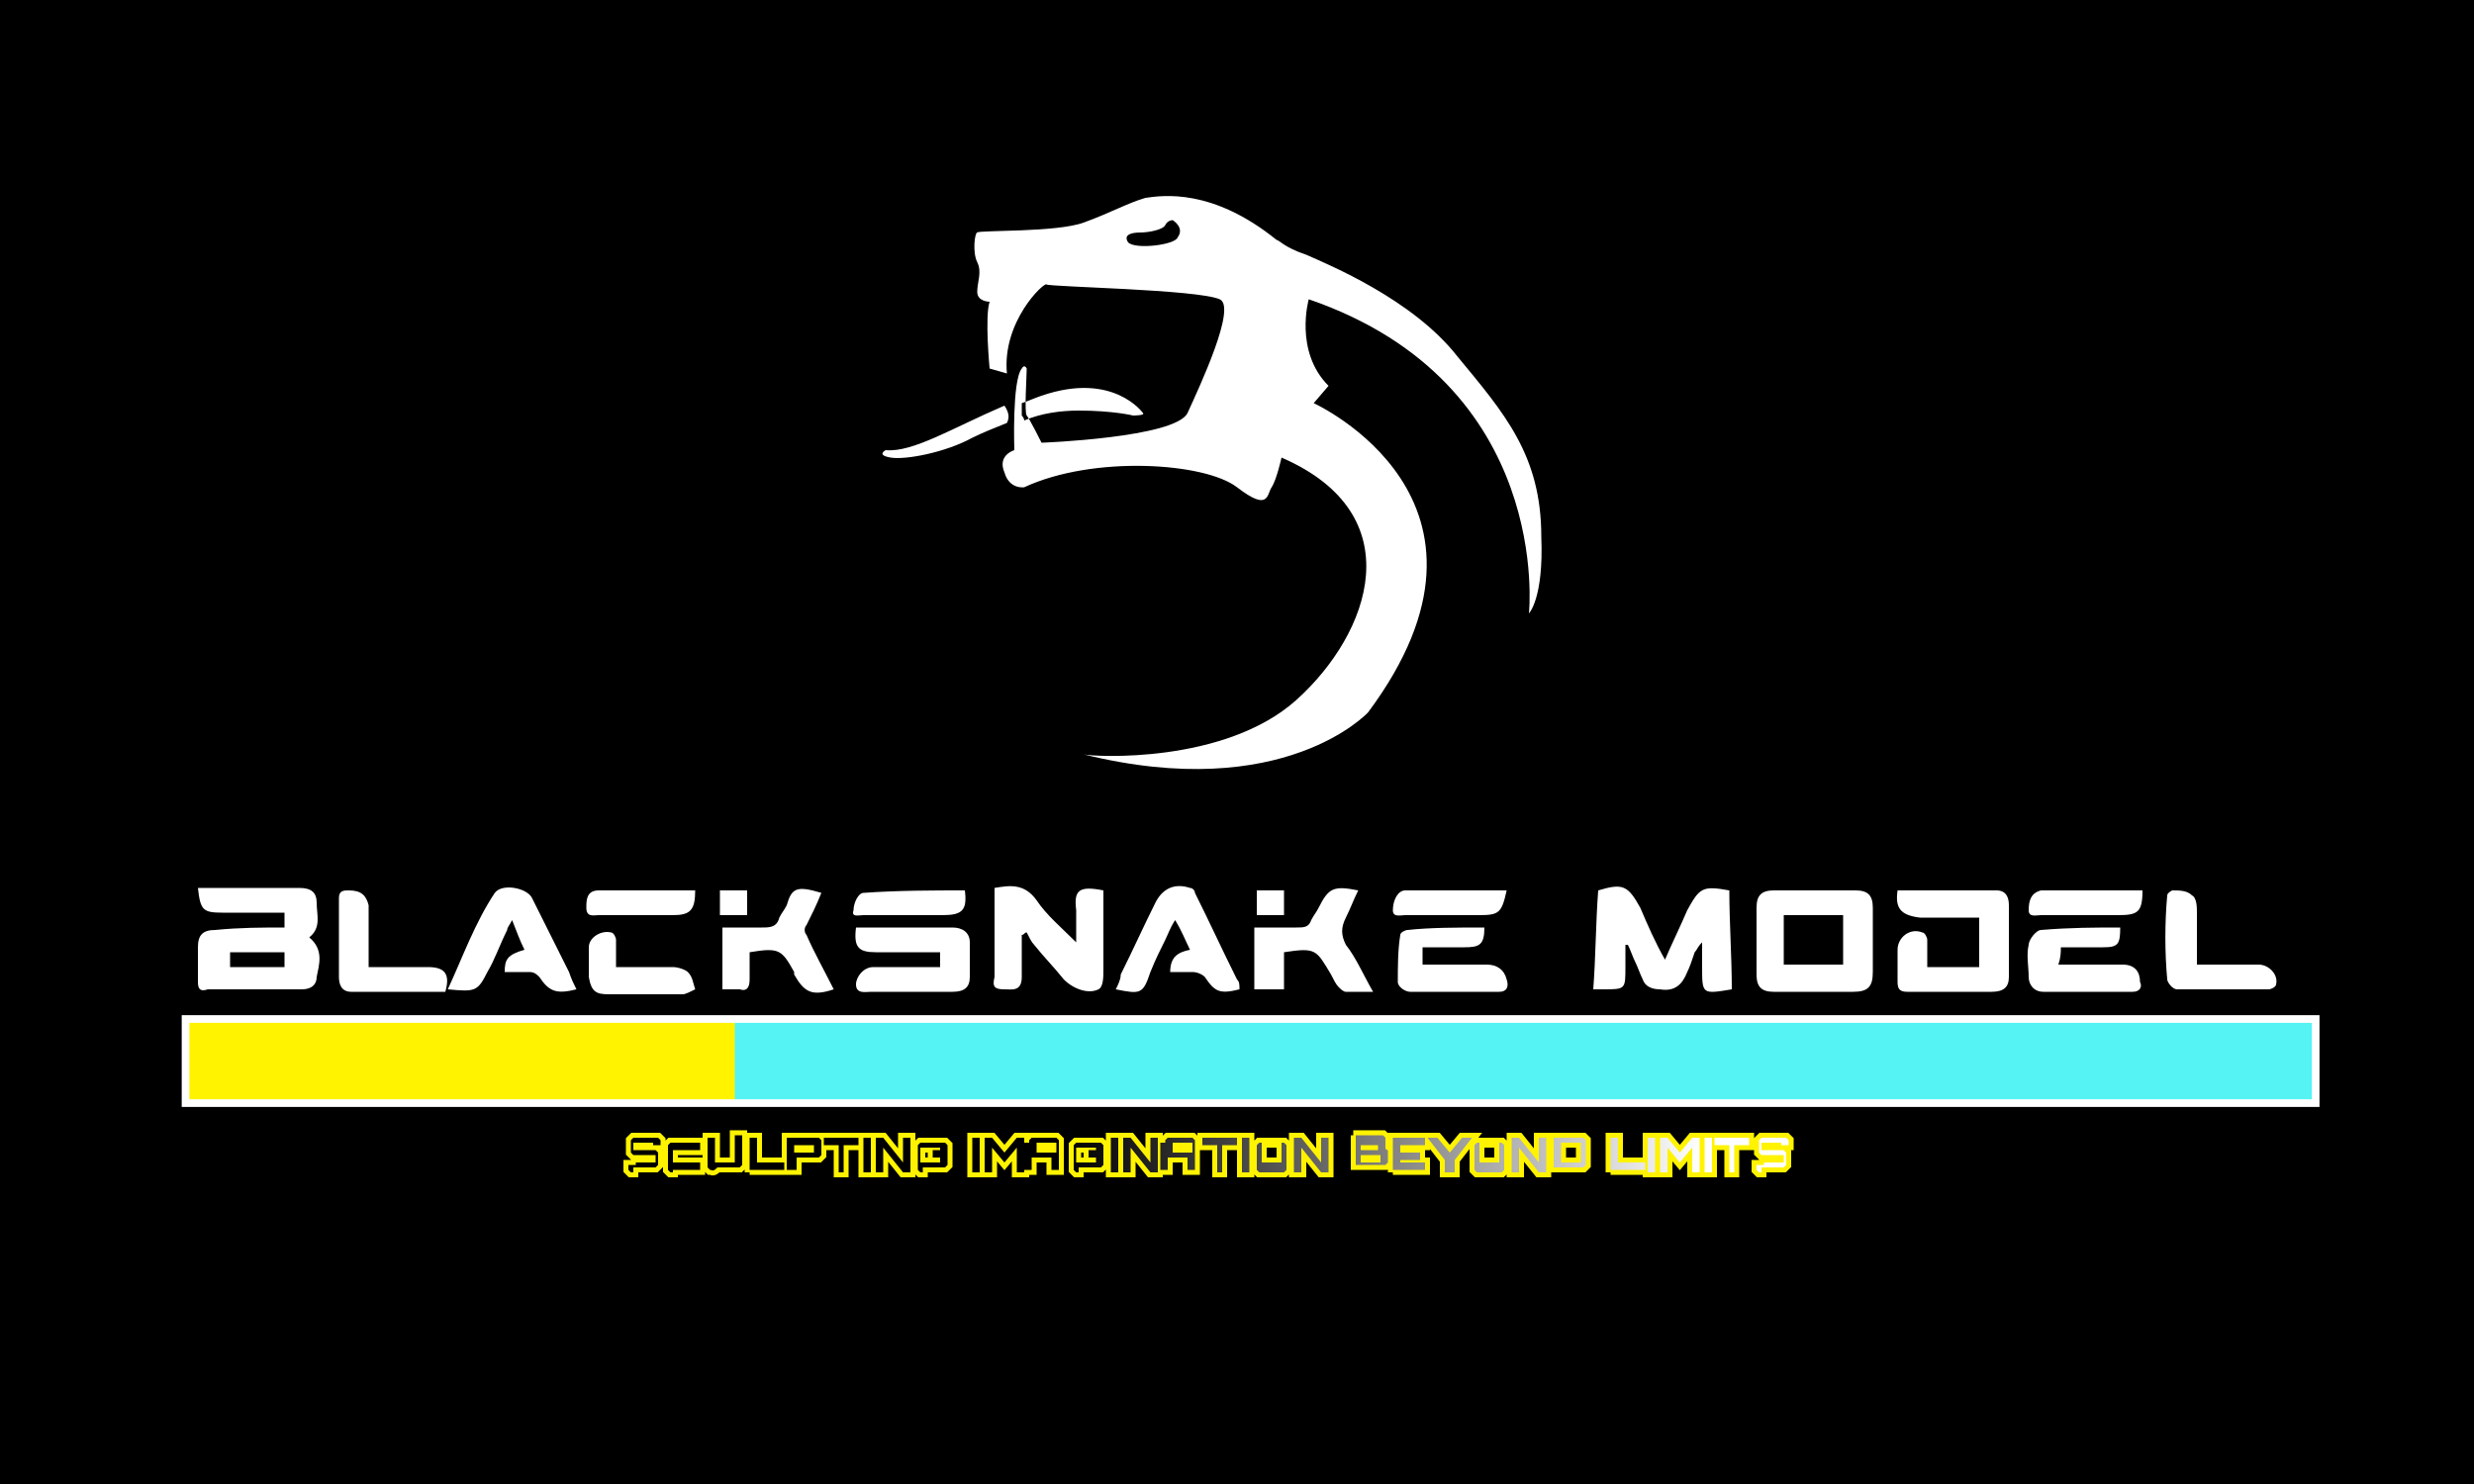 <?xml version="1.0" encoding="utf-8"?>
<!-- Generator: Adobe Illustrator 27.1.0, SVG Export Plug-In . SVG Version: 6.00 Build 0)  -->
<svg version="1.1" id="Capa_1" xmlns="http://www.w3.org/2000/svg" xmlns:xlink="http://www.w3.org/1999/xlink" x="0px" y="0px"
	 viewBox="0 0 100 60" style="enable-background:new 0 0 100 60;" xml:space="preserve">
<style type="text/css">
	.st0{fill:#FFFFFF;}
	.st1{fill:#FFF300;stroke:#FFF300;stroke-width:0.401;stroke-miterlimit:10;}
	.st2{fill:url(#SVGID_1_);}
	.st3{fill:#FFF300;}
	.st4{fill:#55F3F4;}
	.st5{fill:none;stroke:#FFFFFF;stroke-width:0.31;stroke-miterlimit:10;}
</style>
<rect width="100" height="60"/>
<g>
	<g>
		<path d="M70,40c-0.1-1.4-0.1-2.7-0.2-4c-1.1-0.2-1.2-0.1-1.7,0.8c-0.3,0.6-0.6,1.3-0.9,2c-0.3-0.7-0.6-1.4-1-2.1
			c-0.4-0.9-0.7-1-1.7-0.7c-0.1,1.3-0.1,2.6-0.2,4c0.2,0,0.3,0,0.4,0c0.9,0,0.9,0,0.9-0.9c0-0.3,0-0.6,0-0.9c0,0,0.1,0,0.1,0
			c0.1,0.2,0.2,0.5,0.3,0.7c0.1,0.2,0.2,0.5,0.3,0.7c0.1,0.3,0.3,0.4,0.7,0.4c0.6,0.1,1-0.2,1.1-0.7c0.1-0.3,0.2-0.6,0.3-0.8
			c0-0.1,0.1-0.2,0.3-0.4c0,0.4,0,0.7,0,1C68.8,40.2,68.8,40.2,70,40z M11.5,37.5c-0.9,0-1.8,0-2.8,0c-0.5,0-0.7,0.2-0.7,0.7
			c0,0.5,0,1,0,1.4c0,0.3,0.1,0.4,0.4,0.4c1.2,0,2.5,0,3.8,0c0.3,0,0.5-0.1,0.6-0.5c0-0.6,0.2-1.2-0.3-1.6c0.5-0.4,0.4-0.9,0.3-1.4
			c0-0.4-0.2-0.6-0.7-0.6c-1.2,0-2.4,0-3.6,0c-0.2,0-0.3,0-0.5,0c0.1,0.9,0.2,1,1,1c0.8,0,1.7,0,2.5,0
			C11.5,37.2,11.5,37.3,11.5,37.5z M73.3,40.1C73.3,40.1,73.3,40.1,73.3,40.1c0.5,0,1.1,0,1.6,0c0.6,0,0.8-0.2,0.8-0.8
			c0-0.9,0-1.8,0-2.6c0-0.5-0.2-0.7-0.7-0.7c-1.1,0-2.2,0-3.3,0c-0.5,0-0.7,0.2-0.7,0.7c0,0.9,0,1.8,0,2.7c0,0.5,0.3,0.7,0.7,0.7
			C72.2,40.1,72.7,40.1,73.3,40.1z M44.6,36c-0.9-0.2-1.2,0-1.2,0.9c0,0.4,0,0.8,0,1.3c-0.6-0.6-1.1-1.1-1.6-1.7
			c-0.5-0.6-1-0.6-1.7-0.5c0,1.2,0,2.4,0,3.6c0,0.3,0.1,0.5,0.4,0.5c0.3,0,0.7,0.1,0.7-0.5c0-0.6,0-1.1,0-1.7c0.1,0,0.1-0.1,0.2-0.1
			c0.1,0.2,0.2,0.3,0.3,0.5c0.4,0.5,0.8,1,1.2,1.4c0.3,0.4,1,0.6,1.4,0.4c0.2-0.1,0.2-0.5,0.2-0.8c0-0.3,0-0.6,0-0.9
			C44.6,37.5,44.6,36.8,44.6,36z M76.7,36c-0.1,0.8,0.2,1,0.9,1c0.8,0,1.6,0,2.4,0c0,0.7,0,1.4,0,2c-0.7,0-1.4,0-2.1,0
			c0-0.4,0-0.7,0-1.1c0-0.1-0.1-0.3-0.2-0.3c-0.4-0.1-1,0.3-1,0.7c0,0.4,0,0.9,0,1.3c0,0.3,0.1,0.4,0.4,0.4c1.1,0,2.3,0,3.4,0
			c0.4,0,0.7-0.2,0.7-0.6c0-1,0-1.9,0-2.9c0-0.3-0.1-0.6-0.5-0.6C79.3,36,78,36,76.7,36z M45.1,40c1,0.2,1.2,0.1,1.6-0.7
			c0.2-0.4,0.4-0.8,0.6-1.3c0.1-0.3,0.2-0.5,0.4-0.8c0.2,0.4,0.4,0.8,0.6,1.2c-0.5,0.1-0.9,0.4-0.8,0.9c0.3,0,0.6,0,0.9,0
			c0.2,0,0.4,0.1,0.5,0.2c0.4,0.6,0.6,0.7,1.4,0.5c0-0.1,0-0.3-0.1-0.4c-0.6-1.2-1.1-2.3-1.7-3.5c0-0.1-0.1-0.2-0.2-0.2
			c-0.6-0.2-1.2,0-1.4,0.6c-0.5,1-0.9,1.9-1.4,2.9C45.2,39.6,45.2,39.8,45.1,40z M23.3,40c-0.1-0.2-0.2-0.4-0.3-0.6
			c-0.5-1-1-2-1.5-3c-0.2-0.5-1.2-0.6-1.5-0.2c-0.8,1.2-1.3,2.5-1.9,3.9c1,0.2,1.2,0.1,1.6-0.7c0.3-0.6,0.5-1.2,0.8-1.7
			c0.1-0.1,0.1-0.2,0.2-0.4c0.2,0.4,0.4,0.8,0.5,1.2c-0.7,0.2-0.8,0.4-0.8,0.9c0.3,0,0.6,0,1,0c0.1,0,0.3,0.1,0.4,0.2
			C22.2,40.1,22.5,40.2,23.3,40z M38,39.1c-0.2,0-0.4,0-0.5,0c-0.7,0-1.4,0-2.2,0c-0.4,0-0.7,0.3-0.7,0.7c0,0.5,0.3,0.3,0.6,0.3
			c1.1,0,2.2,0,3.3,0c0.4,0,0.7-0.2,0.7-0.6c0-0.5,0-0.9,0-1.4c0-0.4-0.2-0.6-0.7-0.6c-0.6,0-1.1,0-1.7,0c-0.7,0-1.5,0-2.2,0
			c-0.1,0.8,0.1,1,0.8,1c0.9,0,1.7,0,2.6,0C38,38.7,38,38.8,38,39.1z M55.5,40.1c-0.4-0.7-0.6-1.4-1-1.9c-0.2-0.4-0.2-0.7,0-1.1
			c0.2-0.3,0.3-0.7,0.5-1.1c-1-0.2-1.2-0.1-1.6,0.7c-0.1,0.2-0.2,0.3-0.3,0.5c-0.1,0.3-0.3,0.4-0.6,0.3c-0.6,0-1.1,0-1.7,0
			c0,0.9,0,1.7,0,2.5c0.4,0,0.7,0,1.2,0c0-0.3,0-0.5,0-0.8c0-0.2,0-0.5,0-0.7c1.3-0.2,1.3-0.2,1.9,0.9c0.1,0.2,0.1,0.3,0.3,0.5
			c0.1,0.1,0.2,0.2,0.3,0.2C54.7,40.1,55,40.1,55.5,40.1z M33.2,36.1c-1-0.2-1.2-0.2-1.6,0.6c-0.1,0.2-0.2,0.3-0.3,0.5
			c-0.1,0.4-0.4,0.4-0.7,0.4c-0.5,0-1,0-1.6,0c0,0.9,0,1.7,0,2.5c0.3,0,0.5,0,0.7,0c0.3,0,0.5-0.1,0.4-0.4c0-0.4,0-0.8,0-1.1
			c1.2-0.2,1.3-0.2,1.8,0.8c0,0,0,0.1,0,0.1c0.4,0.8,0.7,0.9,1.6,0.6c-0.4-0.7-0.7-1.4-1.1-2.2c-0.1-0.1-0.1-0.3,0-0.4
			C32.8,36.9,33,36.5,33.2,36.1z M88.8,39c0-0.7,0-1.4,0-2.1c0-0.2,0-0.6-0.2-0.7C88.4,36,88.1,36,87.9,36c-0.1,0-0.2,0.1-0.2,0.2
			c0,1.1,0,2.3,0,3.4c0,0.2,0.3,0.4,0.4,0.4c1.2,0,2.4,0,3.7,0c0.1,0,0.3-0.1,0.3-0.2c0.1-0.4-0.3-0.8-0.7-0.8
			C90.5,39,89.7,39,88.8,39z M60,37.5c-1.1,0-2.1,0-3.2,0c-0.1,0-0.3,0.1-0.3,0.2c-0.1,0.6-0.1,1.3-0.1,1.9c0,0.1,0.3,0.4,0.5,0.4
			c1.2,0,2.4,0,3.6,0c0.4,0,0.4-0.2,0.3-0.5C60.7,39.3,60.4,39,60,39c-0.8,0-1.7,0-2.6,0c0-0.2,0-0.4,0-0.7c0.6,0,1.1,0,1.7,0
			C59.8,38.4,59.9,38.2,60,37.5z M85.7,37.5c-1.1,0-2.1,0-3.1,0c-0.2,0-0.5,0.4-0.5,0.6c-0.1,0.4-0.1,0.9,0,1.3
			c0,0.3,0.2,0.6,0.6,0.6c1.2,0,2.4,0,3.6,0c0.3,0,0.4-0.2,0.3-0.4c-0.1-0.4-0.3-0.7-0.7-0.7c-0.9,0-1.7,0-2.6,0
			c0-0.3,0-0.5,0.1-0.7c0.6,0,1.2,0,1.7,0C85.7,38.4,85.8,38.3,85.7,37.5z M14.9,39.1c0-0.2,0-0.4,0-0.5c0-0.7,0-1.3,0-2
			c0-0.4-0.3-0.6-0.8-0.6c-0.2,0-0.4,0-0.4,0.3c0,1.1,0,2.1,0,3.2c0,0.3,0.1,0.6,0.5,0.6c1.3,0,2.5,0,3.8,0c0.2-0.7,0-1-0.7-1
			C16.5,39.1,15.7,39.1,14.9,39.1z M24.9,39.1c0-0.4,0-0.8,0-1.1c0-0.1-0.1-0.3-0.2-0.3c-0.4-0.1-0.9,0.2-0.9,0.6c0,0.4,0,0.8,0,1.2
			c0,0.6,0.2,0.7,0.8,0.7c1,0,2,0,3,0c0.2,0,0.4-0.1,0.5-0.2c-0.1-0.2-0.1-0.5-0.3-0.7c-0.1-0.1-0.4-0.2-0.6-0.2
			C26.4,39,25.7,39.1,24.9,39.1z M39,36c-1.4,0-2.7,0-4.1,0c-0.1,0-0.3,0.5-0.4,0.7C34.5,37.1,34.8,37,35,37c1.1,0,2.1,0,3.2,0
			C38.9,37,39.1,36.8,39,36z M86.6,36c-1.2,0-2.3,0-3.4,0c-0.2,0-0.4,0-0.6,0c-0.4,0.1-0.5,0.4-0.5,0.8c0,0.4,0.3,0.2,0.5,0.2
			c1,0,2,0,3.1,0C86.4,37,86.6,36.9,86.6,36z M60.9,36c-0.7,0-1.3,0-2,0c-0.7,0-1.4,0-2.1,0c-0.3,0-0.6,0.4-0.5,0.8
			c0,0.4,0.3,0.2,0.5,0.2c1,0,2,0,3,0C60.6,37,60.7,36.9,60.9,36z M28.1,36c-0.5,0-0.9,0-1.4,0c-0.8,0-1.6,0-2.4,0
			c-0.5,0-0.5,0.4-0.5,0.7c0,0.4,0.3,0.3,0.5,0.3c1,0,2,0,3,0C27.9,37,28.1,36.8,28.1,36z M51.9,36c-0.4,0-0.8,0-1.1,0
			c0,0.4,0,0.7,0,1c0.4,0,0.7,0,1.1,0C51.9,36.7,51.9,36.3,51.9,36z M29.1,36c0,0.4,0,0.7,0,1c0.4,0,0.8,0,1.1,0c0-0.3,0-0.7,0-1
			C29.9,36,29.5,36,29.1,36z"/>
		<path class="st0" d="M70,40c-1.2,0.2-1.2,0.2-1.2-0.9c0-0.3,0-0.5,0-1c-0.2,0.2-0.2,0.3-0.3,0.4c-0.1,0.3-0.2,0.6-0.3,0.8
			c-0.2,0.5-0.5,0.8-1.1,0.7c-0.3,0-0.6-0.1-0.7-0.4c-0.1-0.2-0.2-0.5-0.3-0.7c-0.1-0.2-0.2-0.5-0.3-0.7c0,0-0.1,0-0.1,0
			c0,0.3,0,0.6,0,0.9c0,0.9,0,0.9-0.9,0.9c-0.1,0-0.2,0-0.4,0c0.1-1.3,0.1-2.7,0.2-4c1-0.3,1.2-0.2,1.7,0.7c0.3,0.7,0.6,1.4,1,2.1
			c0.3-0.7,0.6-1.3,0.9-2c0.5-0.9,0.6-1,1.7-0.8C69.9,37.3,70,38.7,70,40z"/>
		<path class="st0" d="M11.5,37.5c0-0.2,0-0.4,0-0.6c-0.9,0-1.7,0-2.5,0c-0.8,0-0.9-0.1-1-1c0.2,0,0.3,0,0.5,0c1.2,0,2.4,0,3.6,0
			c0.5,0,0.7,0.2,0.7,0.6c0,0.5,0.2,1-0.3,1.4c0.6,0.5,0.4,1.1,0.3,1.6c0,0.3-0.2,0.5-0.6,0.5c-1.2,0-2.5,0-3.8,0
			C8.1,40.1,8,40,8,39.7c0-0.5,0-1,0-1.4c0-0.5,0.2-0.7,0.7-0.7C9.7,37.5,10.6,37.5,11.5,37.5z M9.3,38.5c0,0.2,0,0.4,0,0.6
			c0.8,0,1.5,0,2.2,0c0-0.2,0-0.4,0-0.6C10.8,38.5,10.1,38.5,9.3,38.5z"/>
		<path class="st0" d="M73.3,40.1c-0.5,0-1.1,0-1.6,0c-0.5,0-0.7-0.2-0.7-0.7c0-0.9,0-1.8,0-2.7c0-0.5,0.2-0.7,0.7-0.7
			c1.1,0,2.2,0,3.3,0c0.5,0,0.7,0.2,0.7,0.7c0,0.9,0,1.8,0,2.6c0,0.6-0.2,0.8-0.8,0.8C74.4,40.1,73.8,40.1,73.3,40.1
			C73.3,40.1,73.3,40.1,73.3,40.1z M74.5,37c-0.8,0-1.6,0-2.4,0c0,0.7,0,1.4,0,2c0.8,0,1.6,0,2.4,0C74.5,38.3,74.5,37.7,74.5,37z"/>
		<path class="st0" d="M44.6,36c0,0.8,0,1.5,0,2.3c0,0.3,0,0.6,0,0.9c0,0.3,0,0.7-0.2,0.8c-0.4,0.2-1,0-1.4-0.4
			c-0.4-0.5-0.8-0.9-1.2-1.4c-0.1-0.1-0.2-0.3-0.3-0.5c-0.1,0-0.1,0.1-0.2,0.1c0,0.6,0,1.1,0,1.7c0,0.6-0.4,0.5-0.7,0.5
			c-0.4,0-0.5-0.1-0.4-0.5c0-1.2,0-2.4,0-3.6c0.6-0.1,1.2-0.2,1.7,0.5c0.4,0.6,1,1.1,1.6,1.7c0-0.5,0-0.9,0-1.3
			C43.4,36,43.6,35.8,44.6,36z"/>
		<path class="st0" d="M76.7,36c1.3,0,2.7,0,4,0c0.4,0,0.5,0.3,0.5,0.6c0,1,0,1.9,0,2.9c0,0.4-0.2,0.6-0.7,0.6c-1.1,0-2.3,0-3.4,0
			c-0.3,0-0.4-0.1-0.4-0.4c0-0.4,0-0.9,0-1.3c0-0.5,0.5-0.9,1-0.7c0.1,0,0.2,0.2,0.2,0.3c0,0.3,0,0.7,0,1.1c0.7,0,1.3,0,2.1,0
			c0-0.6,0-1.3,0-2c-0.8,0-1.6,0-2.4,0C76.8,37,76.6,36.7,76.7,36z"/>
		<path class="st0" d="M45.1,40c0.1-0.2,0.2-0.4,0.2-0.6c0.5-1,0.9-1.9,1.4-2.9c0.3-0.6,0.8-0.8,1.4-0.6c0.1,0,0.2,0.1,0.2,0.2
			c0.6,1.2,1.1,2.3,1.7,3.5c0.1,0.1,0.1,0.2,0.1,0.4c-0.8,0.2-1,0.1-1.4-0.5c-0.1-0.1-0.3-0.2-0.5-0.2c-0.3,0-0.6,0-0.9,0
			c0-0.6,0.3-0.8,0.8-0.9c-0.2-0.4-0.3-0.7-0.6-1.2c-0.2,0.3-0.3,0.6-0.4,0.8c-0.2,0.4-0.4,0.8-0.6,1.3C46.2,40.2,46.1,40.2,45.1,40
			z"/>
		<path class="st0" d="M23.3,40c-0.8,0.2-1.1,0.1-1.5-0.5c-0.1-0.1-0.2-0.2-0.4-0.2c-0.3,0-0.6,0-1,0c0-0.5,0.1-0.7,0.8-0.9
			c-0.2-0.4-0.3-0.7-0.5-1.2c-0.1,0.2-0.2,0.3-0.2,0.4c-0.3,0.6-0.5,1.2-0.8,1.7c-0.4,0.8-0.5,0.8-1.6,0.7c0.6-1.3,1.1-2.7,1.9-3.9
			c0.3-0.4,1.3-0.2,1.5,0.2c0.5,1,1,2,1.5,3C23.1,39.6,23.2,39.8,23.3,40z"/>
		<path class="st0" d="M38,39.1c0-0.2,0-0.3,0-0.6c-0.9,0-1.8,0-2.6,0c-0.7,0-0.9-0.2-0.8-1c0.7,0,1.5,0,2.2,0c0.6,0,1.1,0,1.7,0
			c0.4,0,0.7,0.2,0.7,0.6c0,0.5,0,0.9,0,1.4c0,0.4-0.2,0.6-0.7,0.6c-1.1,0-2.2,0-3.3,0c-0.2,0-0.6,0.1-0.6-0.3
			c0-0.3,0.3-0.7,0.7-0.7c0.7,0,1.4,0,2.2,0C37.6,39.1,37.8,39.1,38,39.1z"/>
		<path class="st0" d="M55.5,40.1c-0.5,0-0.8,0-1.1,0c-0.1,0-0.2-0.1-0.3-0.2c-0.1-0.1-0.2-0.3-0.3-0.5c-0.6-1-0.6-1.1-1.9-0.9
			c0,0.2,0,0.5,0,0.7c0,0.3,0,0.5,0,0.8c-0.4,0-0.8,0-1.2,0c0-0.8,0-1.6,0-2.5c0.6,0,1.1,0,1.7,0c0.3,0,0.5,0,0.6-0.3
			c0.1-0.2,0.2-0.3,0.3-0.5c0.4-0.8,0.6-0.9,1.6-0.7c-0.2,0.4-0.3,0.7-0.5,1.1c-0.2,0.4-0.2,0.7,0,1.1
			C54.8,38.7,55.1,39.4,55.5,40.1z"/>
		<path class="st0" d="M33.2,36.1c-0.2,0.5-0.4,0.9-0.6,1.3c-0.1,0.1-0.1,0.3,0,0.4c0.3,0.7,0.7,1.4,1.1,2.2
			c-0.9,0.3-1.2,0.1-1.6-0.6c0,0,0-0.1,0-0.1c-0.5-0.9-0.6-1-1.8-0.8c0,0.4,0,0.7,0,1.1c0,0.3-0.1,0.5-0.4,0.4c-0.2,0-0.4,0-0.7,0
			c0-0.8,0-1.7,0-2.5c0.5,0,1,0,1.6,0c0.3,0,0.6,0,0.7-0.4c0.1-0.2,0.2-0.3,0.3-0.5C32,35.9,32.2,35.8,33.2,36.1z"/>
		<path class="st0" d="M88.8,39c0.9,0,1.7,0,2.5,0c0.4,0,0.8,0.4,0.7,0.8c0,0.1-0.2,0.2-0.3,0.2c-1.2,0-2.4,0-3.7,0
			c-0.2,0-0.4-0.3-0.4-0.4c-0.1-1.1-0.1-2.3,0-3.4c0-0.1,0.2-0.2,0.2-0.2c0.3,0,0.6,0,0.8,0.2c0.2,0.1,0.2,0.5,0.2,0.7
			C88.8,37.6,88.8,38.3,88.8,39z"/>
		<path class="st0" d="M60,37.5c0,0.7-0.2,0.8-0.8,0.8c-0.6,0-1.1,0-1.7,0c0,0.2,0,0.4,0,0.7c0.9,0,1.7,0,2.6,0
			c0.4,0,0.7,0.2,0.8,0.6c0.1,0.3,0,0.5-0.3,0.5c-1.2,0-2.4,0-3.6,0c-0.2,0-0.5-0.2-0.5-0.4c0-0.6,0-1.3,0.1-1.9
			c0-0.1,0.2-0.2,0.3-0.2C57.8,37.5,58.9,37.5,60,37.5z"/>
		<path class="st0" d="M85.7,37.5c0,0.7-0.1,0.8-0.7,0.8c-0.6,0-1.1,0-1.7,0c0,0.2,0,0.4-0.1,0.7c0.9,0,1.8,0,2.6,0
			c0.5,0,0.7,0.3,0.7,0.7c0.1,0.2,0,0.4-0.3,0.4c-1.2,0-2.4,0-3.6,0c-0.4,0-0.6-0.3-0.6-0.6c0-0.4-0.1-0.9,0-1.3
			c0-0.2,0.3-0.6,0.5-0.6C83.7,37.5,84.7,37.5,85.7,37.5z"/>
		<path class="st0" d="M14.9,39.1c0.8,0,1.6,0,2.4,0c0.7,0,0.9,0.3,0.7,1c-1.3,0-2.5,0-3.8,0c-0.4,0-0.5-0.3-0.5-0.6
			c0-1.1,0-2.1,0-3.2c0-0.3,0.2-0.3,0.4-0.3c0.5,0,0.7,0.2,0.8,0.6c0,0.7,0,1.3,0,2C14.9,38.7,14.9,38.9,14.9,39.1z"/>
		<path class="st0" d="M24.9,39.1c0.8,0,1.6,0,2.3,0c0.2,0,0.5,0.1,0.6,0.2c0.2,0.2,0.2,0.4,0.3,0.7c-0.2,0.1-0.4,0.2-0.5,0.2
			c-1,0-2,0-3,0c-0.5,0-0.7-0.1-0.8-0.7c0-0.4,0-0.8,0-1.2c0-0.4,0.5-0.7,0.9-0.6c0.1,0,0.2,0.2,0.2,0.3
			C24.9,38.3,24.9,38.7,24.9,39.1z"/>
		<path class="st0" d="M39,36c0.1,0.8-0.1,1-0.9,1c-1.1,0-2.1,0-3.2,0c-0.2,0-0.5,0.1-0.4-0.2c0-0.3,0.2-0.7,0.4-0.7
			C36.3,36,37.7,36,39,36z"/>
		<path class="st0" d="M86.6,36c0,0.9-0.2,1-1,1c-1,0-2,0-3.1,0c-0.2,0-0.5,0.1-0.5-0.2c0-0.4,0.1-0.7,0.5-0.8c0.2,0,0.4,0,0.6,0
			C84.3,36,85.4,36,86.6,36z"/>
		<path class="st0" d="M60.9,36c-0.2,0.9-0.3,1-1.1,1c-1,0-2,0-3,0c-0.2,0-0.5,0.1-0.5-0.2c0-0.4,0.2-0.8,0.5-0.8c0.7,0,1.4,0,2.1,0
			C59.5,36,60.2,36,60.9,36z"/>
		<path class="st0" d="M28.1,36c0,0.8-0.2,1-0.9,1c-1,0-2,0-3,0c-0.2,0-0.5,0.1-0.5-0.3c0-0.3,0-0.7,0.5-0.7c0.8,0,1.6,0,2.4,0
			C27.1,36,27.6,36,28.1,36z"/>
		<path class="st0" d="M51.9,36c0,0.4,0,0.7,0,1c-0.4,0-0.7,0-1.1,0c0-0.3,0-0.7,0-1C51.2,36,51.5,36,51.9,36z"/>
		<path class="st0" d="M29.1,36c0.4,0,0.8,0,1.1,0c0,0.3,0,0.7,0,1c-0.4,0-0.7,0-1.1,0C29.1,36.7,29.1,36.3,29.1,36z"/>
	</g>
	<path class="st0" d="M43.8,30.5C43.8,30.5,43.8,30.5,43.8,30.5C43.8,30.5,43.8,30.5,43.8,30.5z M61.8,24.8c0,0,1-9.3-8.9-12.7
		c0,0-0.6,2.1,0.8,3.5c0,0-0.6,0.7-0.6,0.7s8.6,3.9,2.2,12.5c0,0-3.4,3.7-11.5,1.7c0.4,0.1,5.7,0.4,8.6-2.2c3-2.7,4.7-7.5-0.6-9.8
		c0,0-0.2,0.9-0.4,1.2c-0.2,0.3-0.1,1-1.4,0c-1.3-1-5.8-1.3-8.6,0c0,0-0.6,0.1-0.8-0.6c-0.3-0.7,0.4-0.9,0.4-0.9s-0.1-2.8,0.3-3.3
		c0,0,0.1-0.2,0.2,0c0,0.3-0.1,1.8,0,1.9c0.1,0.1,0.6,1.1,0.6,1.1s5.4-0.2,5.9-1.2c0.5-1.1,2-4.3,1.3-4.6c-0.9-0.4-6.9-0.5-7-0.6
		c-0.1-0.1-1.8,1.5-1.6,3.6L40,14.9c0,0-0.2-2.1,0-2.7c0,0-0.5,0-0.5-0.4c0-0.4,0.2-0.8,0-1.2c-0.2-0.4-0.1-1.2,0-1.2
		c0.1-0.1,3.2,0,4.3-0.4c1.1-0.4,1.8-0.8,2.5-1c0.7-0.1,2.7-0.4,5.3,1.7c0.1,0,0.3,0.3,1.2,0.6c0.9,0.4,4.3,1.8,6.1,4.1
		c1.9,2.3,3.4,4,3.4,7.3C62.4,24.2,61.8,24.8,61.8,24.8z M47.4,8.9c0,0-0.2,0-0.3,0.2c-0.1,0.2-0.7,0.3-1,0.3
		c-0.4,0-0.7,0.1-0.5,0.4c0.3,0.3,1.9,0.1,2-0.2C47.9,9.2,47.4,8.9,47.4,8.9z M40.7,17.1c-0.5,0.2-1,0.4-1.4,0.6
		c-1.1,0.6-2.7,0.9-3.3,0.8c-0.6-0.1-0.2-0.3-0.2-0.3c1.1,0.1,2.7-0.9,4.8-1.8C40.8,16.7,40.8,16.9,40.7,17.1z M46.2,16.7
		c0,0-1.2-1.7-4.1-0.7c-0.3,0.1-0.5,0.2-0.8,0.3c0,0.2,0,0.4,0,0.5c0,0,0.1,0.1,0.1,0.2c0.7-0.3,1.5-0.4,2.2-0.4
		c1.4,0,2.2,0.2,2.2,0.2S46.3,16.8,46.2,16.7z"/>
	<g>
		<path class="st1" d="M25.6,47.4c-0.1,0-0.1,0-0.1,0c0,0-0.1-0.1-0.1-0.1c0,0,0-0.1,0-0.1v-0.1h0.3V47h0.8v-0.3h-0.8
			c-0.1,0-0.1,0-0.1,0c0,0-0.1-0.1-0.1-0.1c0,0,0-0.1,0-0.1v-0.3c0-0.1,0-0.1,0-0.1c0,0,0.1-0.1,0.1-0.1c0,0,0.1,0,0.1,0h0.8
			c0.1,0,0.1,0,0.1,0c0,0,0.1,0.1,0.1,0.1c0,0,0,0.1,0,0.1v0.1h-0.3v-0.1h-0.8v0.3h0.8c0.1,0,0.1,0,0.1,0c0,0,0.1,0.1,0.1,0.1
			c0,0,0,0.1,0,0.1v0.3c0,0.1,0,0.1,0,0.1c0,0-0.1,0.1-0.1,0.1c0,0-0.1,0-0.1,0H25.6z M27.2,47.4c-0.1,0-0.1,0-0.1,0
			c0,0-0.1-0.1-0.1-0.1c0,0,0-0.1,0-0.1v-0.8c0-0.1,0-0.1,0-0.1c0,0,0.1-0.1,0.1-0.1c0,0,0.1,0,0.1,0h1.1v0.3h-1.1c0,0,0,0,0,0
			c0,0,0,0,0,0.1V47c0,0,0,0,0,0c0,0,0,0,0,0h1.1v0.3H27.2z M28.7,47.3c0,0-0.1-0.1-0.1-0.1c0,0,0-0.1,0-0.1v-1.1h0.3V47h0.8v-1.1
			H30v1.1c0,0.1,0,0.1,0,0.1c0,0-0.1,0.1-0.1,0.1c0,0-0.1,0-0.1,0h-0.8C28.8,47.4,28.8,47.3,28.7,47.3z M30.3,47.4v-1.4h0.3V47h1.1
			v0.3H30.3z M31.8,47.4v-1.4H33c0.1,0,0.1,0,0.1,0c0,0,0.1,0.1,0.1,0.1c0,0,0,0.1,0,0.1v0.4c0,0.1,0,0.1,0,0.1c0,0-0.1,0.1-0.1,0.1
			c0,0-0.1,0-0.1,0l-0.8,0v0.5H31.8z M32.9,46.6v-0.3h-0.8v0.3H32.9z M33.9,47.4v-1.1h-0.6v-0.3h1.4v0.3h-0.6v1.1H33.9z M34.9,47.4
			v-1.4h0.3v1.4H34.9z M35.4,47.4v-1.4h0.3l0.8,1v-1h0.3v1.4h-0.3l-0.8-1v1H35.4z M37.3,47.4c-0.1,0-0.1,0-0.1,0
			c0,0-0.1-0.1-0.1-0.1c0,0,0-0.1,0-0.1v-0.8c0-0.1,0-0.1,0-0.1c0,0,0.1-0.1,0.1-0.1c0,0,0.1,0,0.1,0h0.8c0.1,0,0.1,0,0.1,0
			c0,0,0.1,0.1,0.1,0.1c0,0,0,0.1,0,0.1v0.1h-0.3v-0.1h-0.8V47h0.8v-0.2h-0.3v-0.3h0.6v0.5c0,0.1,0,0.1,0,0.1c0,0-0.1,0.1-0.1,0.1
			c0,0-0.1,0-0.1,0H37.3z M39.3,47.4v-1.4h0.3v1.4H39.3z M39.8,47.4v-1.4h0.3l0.5,0.6l0.5-0.6h0.3v1.4h-0.3v-1L40.6,47l-0.5-0.6v1
			H39.8z M41.6,46.2c0-0.1,0-0.1,0-0.1c0,0,0.1-0.1,0.1-0.1c0,0,0.1,0,0.1,0h0.8c0.1,0,0.1,0,0.1,0c0,0,0.1,0.1,0.1,0.1
			c0,0,0,0.1,0,0.1v1.1h-0.3v-0.5h-0.8v0.5h-0.3V46.2z M42.7,46.6v-0.4h-0.8v0.4H42.7z M43.6,47.4c-0.1,0-0.1,0-0.1,0
			c0,0-0.1-0.1-0.1-0.1c0,0,0-0.1,0-0.1v-0.8c0-0.1,0-0.1,0-0.1c0,0,0.1-0.1,0.1-0.1c0,0,0.1,0,0.1,0h0.8c0.1,0,0.1,0,0.1,0
			c0,0,0.1,0.1,0.1,0.1c0,0,0,0.1,0,0.1v0.1h-0.3v-0.1h-0.8V47h0.8v-0.2h-0.3v-0.3h0.6v0.5c0,0.1,0,0.1,0,0.1c0,0-0.1,0.1-0.1,0.1
			c0,0-0.1,0-0.1,0H43.6z M44.9,47.4v-1.4h0.3v1.4H44.9z M45.4,47.4v-1.4h0.3l0.8,1v-1h0.3v1.4h-0.3l-0.8-1v1H45.4z M47.1,46.2
			c0-0.1,0-0.1,0-0.1c0,0,0.1-0.1,0.1-0.1c0,0,0.1,0,0.1,0h0.8c0.1,0,0.1,0,0.1,0c0,0,0.1,0.1,0.1,0.1c0,0,0,0.1,0,0.1v1.1h-0.3
			v-0.5h-0.8v0.5h-0.3V46.2z M48.2,46.6v-0.4h-0.8v0.4H48.2z M49.2,47.4v-1.1h-0.6v-0.3h1.4v0.3h-0.6v1.1H49.2z M50.2,47.4v-1.4h0.3
			v1.4H50.2z M51,47.4c-0.1,0-0.1,0-0.1,0c0,0-0.1-0.1-0.1-0.1c0,0,0-0.1,0-0.1v-0.8c0-0.1,0-0.1,0-0.1c0,0,0.1-0.1,0.1-0.1
			c0,0,0.1,0,0.1,0h0.8c0.1,0,0.1,0,0.1,0c0,0,0.1,0.1,0.1,0.1c0,0,0,0.1,0,0.1v0.8c0,0.1,0,0.1,0,0.1c0,0-0.1,0.1-0.1,0.1
			c0,0-0.1,0-0.1,0H51z M51.8,47v-0.8H51V47H51.8z M52.3,47.4v-1.4h0.3l0.8,1v-1h0.3v1.4h-0.3l-0.8-1v1H52.3z M54.7,45.9h1.1
			c0.1,0,0.1,0,0.1,0c0,0,0.1,0.1,0.1,0.1c0,0,0,0.1,0,0.1v0.3c0,0,0,0,0,0c0,0,0,0,0,0c0,0,0,0.1,0.1,0.1c0,0,0,0.1,0,0.1v0.3
			c0,0.1,0,0.1,0,0.1c0,0-0.1,0.1-0.1,0.1c0,0-0.1,0-0.1,0h-1.1V45.9z M55.7,46.5v-0.2H55v0.2H55.7z M55.8,47v-0.3H55V47H55.8z
			 M56.3,47.4v-1.4h1.3v0.3h-1v0.3h0.8v0.3h-0.8V47h1v0.3H56.3z M58.4,47.4v-0.5l-0.7-0.9h0.4l0.5,0.6l0.5-0.6h0.4l-0.7,0.9v0.5
			H58.4z M59.8,47.4c-0.1,0-0.1,0-0.1,0c0,0-0.1-0.1-0.1-0.1c0,0,0-0.1,0-0.1v-0.8c0-0.1,0-0.1,0-0.1c0,0,0.1-0.1,0.1-0.1
			c0,0,0.1,0,0.1,0h0.8c0.1,0,0.1,0,0.1,0c0,0,0.1,0.1,0.1,0.1c0,0,0,0.1,0,0.1v0.8c0,0.1,0,0.1,0,0.1c0,0-0.1,0.1-0.1,0.1
			c0,0-0.1,0-0.1,0H59.8z M60.6,47v-0.8h-0.8V47H60.6z M61.1,47.4v-1.4h0.3l0.8,1v-1h0.3v1.4h-0.3l-0.8-1v1H61.1z M62.8,47.4v-1.4
			h1.1c0.1,0,0.1,0,0.1,0c0,0,0.1,0.1,0.1,0.1c0,0,0,0.1,0,0.1v0.8c0,0.1,0,0.1,0,0.1c0,0-0.1,0.1-0.1,0.1c0,0-0.1,0-0.1,0H62.8z
			 M63.9,47v-0.8h-0.8V47H63.9z M65.1,47.4v-1.4h0.3V47h1.1v0.3H65.1z M66.6,47.4v-1.4h0.3v1.4H66.6z M67.1,47.4v-1.4h0.3l0.5,0.6
			l0.5-0.6h0.3v1.4h-0.3v-1L67.9,47l-0.5-0.6v1H67.1z M68.9,47.4v-1.4h0.3v1.4H68.9z M69.9,47.4v-1.1h-0.6v-0.3h1.4v0.3h-0.6v1.1
			H69.9z M71.2,47.4c-0.1,0-0.1,0-0.1,0c0,0-0.1-0.1-0.1-0.1c0,0,0-0.1,0-0.1v-0.1h0.3V47h0.8v-0.3h-0.8c-0.1,0-0.1,0-0.1,0
			c0,0-0.1-0.1-0.1-0.1c0,0,0-0.1,0-0.1v-0.3c0-0.1,0-0.1,0-0.1c0,0,0.1-0.1,0.1-0.1c0,0,0.1,0,0.1,0h0.8c0.1,0,0.1,0,0.1,0
			c0,0,0.1,0.1,0.1,0.1c0,0,0,0.1,0,0.1v0.1h-0.3v-0.1h-0.8v0.3h0.8c0.1,0,0.1,0,0.1,0c0,0,0.1,0.1,0.1,0.1c0,0,0,0.1,0,0.1v0.3
			c0,0.1,0,0.1,0,0.1c0,0-0.1,0.1-0.1,0.1c0,0-0.1,0-0.1,0H71.2z"/>
		<linearGradient id="SVGID_1_" gradientUnits="userSpaceOnUse" x1="36.907" y1="46.638" x2="68.832" y2="46.638">
			<stop  offset="0.192" style="stop-color:#000000"/>
			<stop  offset="1" style="stop-color:#FFFFFF"/>
		</linearGradient>
		<path class="st2" d="M25.6,47.4c-0.1,0-0.1,0-0.1,0c0,0-0.1-0.1-0.1-0.1c0,0,0-0.1,0-0.1v-0.1h0.3V47h0.8v-0.3h-0.8
			c-0.1,0-0.1,0-0.1,0c0,0-0.1-0.1-0.1-0.1c0,0,0-0.1,0-0.1v-0.3c0-0.1,0-0.1,0-0.1c0,0,0.1-0.1,0.1-0.1c0,0,0.1,0,0.1,0h0.8
			c0.1,0,0.1,0,0.1,0c0,0,0.1,0.1,0.1,0.1c0,0,0,0.1,0,0.1v0.1h-0.3v-0.1h-0.8v0.3h0.8c0.1,0,0.1,0,0.1,0c0,0,0.1,0.1,0.1,0.1
			c0,0,0,0.1,0,0.1v0.3c0,0.1,0,0.1,0,0.1c0,0-0.1,0.1-0.1,0.1c0,0-0.1,0-0.1,0H25.6z M27.2,47.4c-0.1,0-0.1,0-0.1,0
			c0,0-0.1-0.1-0.1-0.1c0,0,0-0.1,0-0.1v-0.8c0-0.1,0-0.1,0-0.1c0,0,0.1-0.1,0.1-0.1c0,0,0.1,0,0.1,0h1.1v0.3h-1.1c0,0,0,0,0,0
			c0,0,0,0,0,0.1V47c0,0,0,0,0,0c0,0,0,0,0,0h1.1v0.3H27.2z M28.7,47.3c0,0-0.1-0.1-0.1-0.1c0,0,0-0.1,0-0.1v-1.1h0.3V47h0.8v-1.1
			H30v1.1c0,0.1,0,0.1,0,0.1c0,0-0.1,0.1-0.1,0.1c0,0-0.1,0-0.1,0h-0.8C28.8,47.4,28.8,47.3,28.7,47.3z M30.3,47.4v-1.4h0.3V47h1.1
			v0.3H30.3z M31.8,47.4v-1.4H33c0.1,0,0.1,0,0.1,0c0,0,0.1,0.1,0.1,0.1c0,0,0,0.1,0,0.1v0.4c0,0.1,0,0.1,0,0.1c0,0-0.1,0.1-0.1,0.1
			c0,0-0.1,0-0.1,0l-0.8,0v0.5H31.8z M32.9,46.6v-0.3h-0.8v0.3H32.9z M33.9,47.4v-1.1h-0.6v-0.3h1.4v0.3h-0.6v1.1H33.9z M34.9,47.4
			v-1.4h0.3v1.4H34.9z M35.4,47.4v-1.4h0.3l0.8,1v-1h0.3v1.4h-0.3l-0.8-1v1H35.4z M37.3,47.4c-0.1,0-0.1,0-0.1,0
			c0,0-0.1-0.1-0.1-0.1c0,0,0-0.1,0-0.1v-0.8c0-0.1,0-0.1,0-0.1c0,0,0.1-0.1,0.1-0.1c0,0,0.1,0,0.1,0h0.8c0.1,0,0.1,0,0.1,0
			c0,0,0.1,0.1,0.1,0.1c0,0,0,0.1,0,0.1v0.1h-0.3v-0.1h-0.8V47h0.8v-0.2h-0.3v-0.3h0.6v0.5c0,0.1,0,0.1,0,0.1c0,0-0.1,0.1-0.1,0.1
			c0,0-0.1,0-0.1,0H37.3z M39.3,47.4v-1.4h0.3v1.4H39.3z M39.8,47.4v-1.4h0.3l0.5,0.6l0.5-0.6h0.3v1.4h-0.3v-1L40.6,47l-0.5-0.6v1
			H39.8z M41.6,46.2c0-0.1,0-0.1,0-0.1c0,0,0.1-0.1,0.1-0.1c0,0,0.1,0,0.1,0h0.8c0.1,0,0.1,0,0.1,0c0,0,0.1,0.1,0.1,0.1
			c0,0,0,0.1,0,0.1v1.1h-0.3v-0.5h-0.8v0.5h-0.3V46.2z M42.7,46.6v-0.4h-0.8v0.4H42.7z M43.6,47.4c-0.1,0-0.1,0-0.1,0
			c0,0-0.1-0.1-0.1-0.1c0,0,0-0.1,0-0.1v-0.8c0-0.1,0-0.1,0-0.1c0,0,0.1-0.1,0.1-0.1c0,0,0.1,0,0.1,0h0.8c0.1,0,0.1,0,0.1,0
			c0,0,0.1,0.1,0.1,0.1c0,0,0,0.1,0,0.1v0.1h-0.3v-0.1h-0.8V47h0.8v-0.2h-0.3v-0.3h0.6v0.5c0,0.1,0,0.1,0,0.1c0,0-0.1,0.1-0.1,0.1
			c0,0-0.1,0-0.1,0H43.6z M44.9,47.4v-1.4h0.3v1.4H44.9z M45.4,47.4v-1.4h0.3l0.8,1v-1h0.3v1.4h-0.3l-0.8-1v1H45.4z M47.1,46.2
			c0-0.1,0-0.1,0-0.1c0,0,0.1-0.1,0.1-0.1c0,0,0.1,0,0.1,0h0.8c0.1,0,0.1,0,0.1,0c0,0,0.1,0.1,0.1,0.1c0,0,0,0.1,0,0.1v1.1h-0.3
			v-0.5h-0.8v0.5h-0.3V46.2z M48.2,46.6v-0.4h-0.8v0.4H48.2z M49.2,47.4v-1.1h-0.6v-0.3h1.4v0.3h-0.6v1.1H49.2z M50.2,47.4v-1.4h0.3
			v1.4H50.2z M51,47.4c-0.1,0-0.1,0-0.1,0c0,0-0.1-0.1-0.1-0.1c0,0,0-0.1,0-0.1v-0.8c0-0.1,0-0.1,0-0.1c0,0,0.1-0.1,0.1-0.1
			c0,0,0.1,0,0.1,0h0.8c0.1,0,0.1,0,0.1,0c0,0,0.1,0.1,0.1,0.1c0,0,0,0.1,0,0.1v0.8c0,0.1,0,0.1,0,0.1c0,0-0.1,0.1-0.1,0.1
			c0,0-0.1,0-0.1,0H51z M51.8,47v-0.8H51V47H51.8z M52.3,47.4v-1.4h0.3l0.8,1v-1h0.3v1.4h-0.3l-0.8-1v1H52.3z M54.7,45.9h1.1
			c0.1,0,0.1,0,0.1,0c0,0,0.1,0.1,0.1,0.1c0,0,0,0.1,0,0.1v0.3c0,0,0,0,0,0c0,0,0,0,0,0c0,0,0,0.1,0.1,0.1c0,0,0,0.1,0,0.1v0.3
			c0,0.1,0,0.1,0,0.1c0,0-0.1,0.1-0.1,0.1c0,0-0.1,0-0.1,0h-1.1V45.9z M55.7,46.5v-0.2H55v0.2H55.7z M55.8,47v-0.3H55V47H55.8z
			 M56.3,47.4v-1.4h1.3v0.3h-1v0.3h0.8v0.3h-0.8V47h1v0.3H56.3z M58.4,47.4v-0.5l-0.7-0.9h0.4l0.5,0.6l0.5-0.6h0.4l-0.7,0.9v0.5
			H58.4z M59.8,47.4c-0.1,0-0.1,0-0.1,0c0,0-0.1-0.1-0.1-0.1c0,0,0-0.1,0-0.1v-0.8c0-0.1,0-0.1,0-0.1c0,0,0.1-0.1,0.1-0.1
			c0,0,0.1,0,0.1,0h0.8c0.1,0,0.1,0,0.1,0c0,0,0.1,0.1,0.1,0.1c0,0,0,0.1,0,0.1v0.8c0,0.1,0,0.1,0,0.1c0,0-0.1,0.1-0.1,0.1
			c0,0-0.1,0-0.1,0H59.8z M60.6,47v-0.8h-0.8V47H60.6z M61.1,47.4v-1.4h0.3l0.8,1v-1h0.3v1.4h-0.3l-0.8-1v1H61.1z M62.8,47.4v-1.4
			h1.1c0.1,0,0.1,0,0.1,0c0,0,0.1,0.1,0.1,0.1c0,0,0,0.1,0,0.1v0.8c0,0.1,0,0.1,0,0.1c0,0-0.1,0.1-0.1,0.1c0,0-0.1,0-0.1,0H62.8z
			 M63.9,47v-0.8h-0.8V47H63.9z M65.1,47.4v-1.4h0.3V47h1.1v0.3H65.1z M66.6,47.4v-1.4h0.3v1.4H66.6z M67.1,47.4v-1.4h0.3l0.5,0.6
			l0.5-0.6h0.3v1.4h-0.3v-1L67.9,47l-0.5-0.6v1H67.1z M68.9,47.4v-1.4h0.3v1.4H68.9z M69.9,47.4v-1.1h-0.6v-0.3h1.4v0.3h-0.6v1.1
			H69.9z M71.2,47.4c-0.1,0-0.1,0-0.1,0c0,0-0.1-0.1-0.1-0.1c0,0,0-0.1,0-0.1v-0.1h0.3V47h0.8v-0.3h-0.8c-0.1,0-0.1,0-0.1,0
			c0,0-0.1-0.1-0.1-0.1c0,0,0-0.1,0-0.1v-0.3c0-0.1,0-0.1,0-0.1c0,0,0.1-0.1,0.1-0.1c0,0,0.1,0,0.1,0h0.8c0.1,0,0.1,0,0.1,0
			c0,0,0.1,0.1,0.1,0.1c0,0,0,0.1,0,0.1v0.1h-0.3v-0.1h-0.8v0.3h0.8c0.1,0,0.1,0,0.1,0c0,0,0.1,0.1,0.1,0.1c0,0,0,0.1,0,0.1v0.3
			c0,0.1,0,0.1,0,0.1c0,0-0.1,0.1-0.1,0.1c0,0-0.1,0-0.1,0H71.2z"/>
	</g>
	<g>
		<rect x="7.5" y="41.2" class="st3" width="86.1" height="3.4"/>
		<rect x="29.7" y="41.2" class="st4" width="63.9" height="3.4"/>
		<rect x="7.5" y="41.2" class="st5" width="86.1" height="3.4"/>
	</g>
</g>
</svg>
